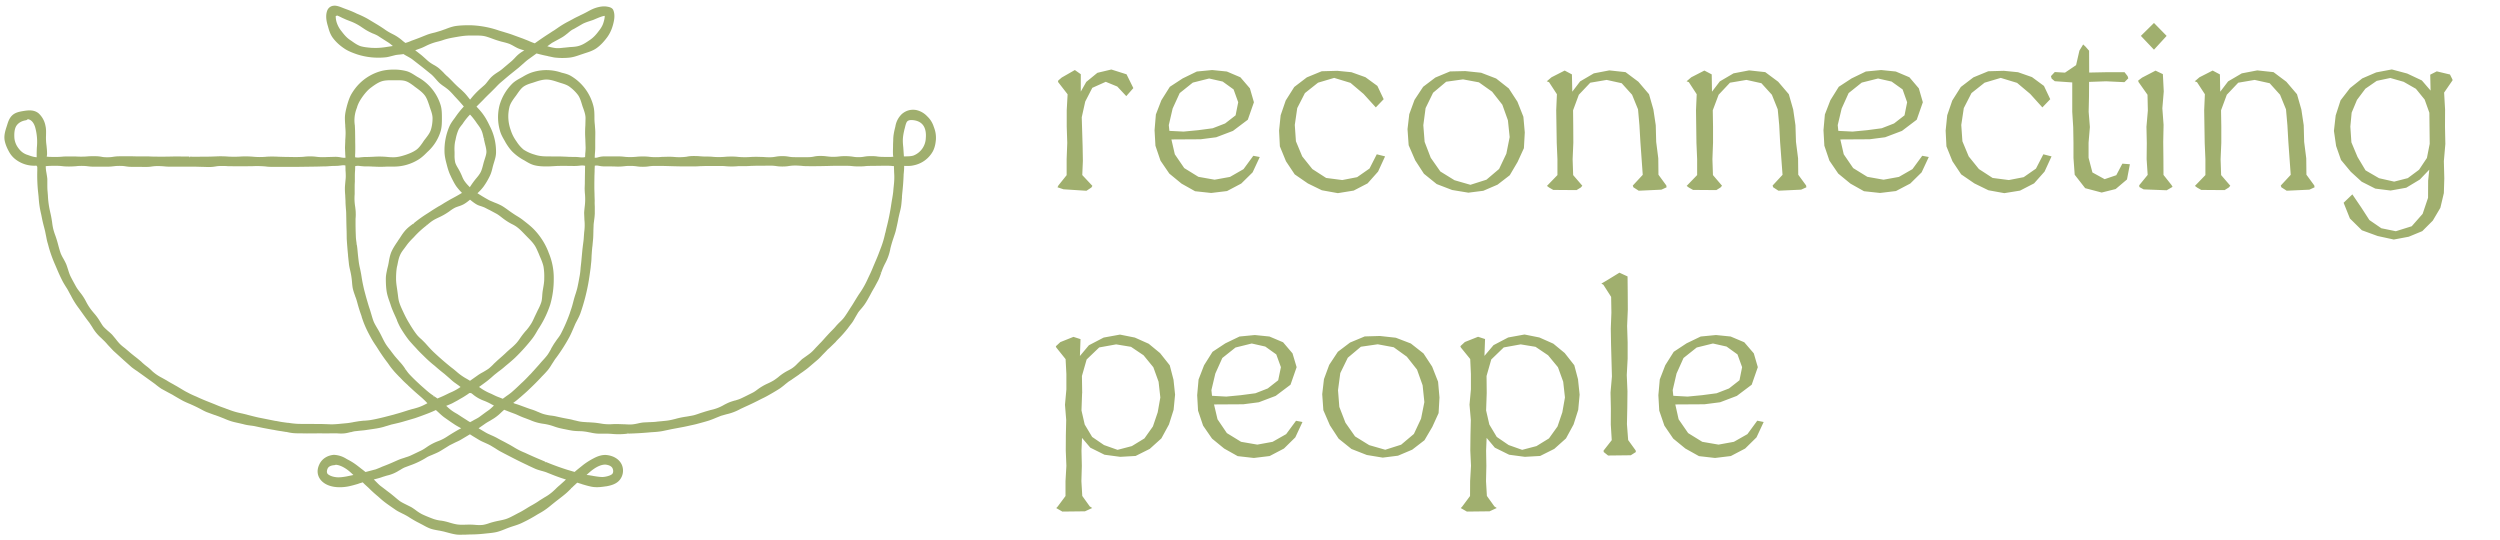 <?xml version="1.0" encoding="utf-8"?><svg version="1.1" id="Ebene_1" xmlns="http://www.w3.org/2000/svg" x="0" y="0" viewBox="0 0 286.32 61.89" xml:space="preserve"><style>.st0{fill:#a0af6e}</style><path class="st0" d="M106.99 14.65l-.04-.12-.02-.04-.02-.07c-.16-.44-.4-.8-.72-1.1a2.43 2.43 0 00-1.27-.72c-.6-.1-1.14.05-1.61.44a2.5 2.5 0 00-.76 1.42l-.03.13c-.1.4-.22.9-.22 1.46l-.02.46v.07c0 .35-.02.69-.01 1.03 0 .13.02.24.04.34-.28.03-.4.03-.67.02h-.42c-.35 0-.52-.02-.7-.04-.17-.03-.36-.05-.75-.05s-.6.03-.78.06c-.17.03-.33.06-.67.06s-.5-.03-.68-.06a6.26 6.26 0 00-1.55-.02c-.17.02-.34.04-.68.04s-.5-.03-.7-.05c-.18-.02-.37-.05-.75-.05-.39 0-.59.04-.78.08a3.2 3.2 0 01-.67.06h-1.45c-.34 0-.5-.02-.68-.05-.2-.03-.39-.07-.78-.07s-.6.04-.79.07c-.17.03-.33.06-.66.06s-.5-.01-.7-.03l-.75-.02c-.39 0-.58.01-.75.02a8.58 8.58 0 01-1.4-.01 5.82 5.82 0 00-.76-.04c-.37 0-.56.01-.76.03a8.14 8.14 0 01-1.4 0c-.17-.02-.36-.03-.75-.03-.35 0-.52-.02-.7-.03-.18-.02-.37-.03-.75-.03-.4 0-.6.04-.8.08a6.46 6.46 0 01-1.37.03 6.98 6.98 0 00-.73-.03l-.76.02c-.17.02-.35.03-.7.03-.34 0-.5-.02-.69-.04a5.7 5.7 0 00-.76-.04c-.4 0-.6.02-.77.04-.18.01-.34.03-.68.03-.35 0-.52-.02-.7-.04-.18-.02-.38-.04-.76-.04h-1.45c-.35 0-.56.05-.74.1-.14.04-.25.07-.41.05l.02-.42c.02-.23.04-.48.04-.73v-.82l.01-.87c0-.3-.03-.6-.05-.87v-.03c-.03-.26-.05-.53-.05-.79 0-.47 0-.96-.13-1.43a5.6 5.6 0 00-2.56-3.4c-.34-.2-.71-.29-1.08-.38a5.32 5.32 0 00-3.15-.1c-.49.13-.92.35-1.3.58l-.25.14c-.31.17-.67.37-.96.66a5.7 5.7 0 00-1.45 2.5 5.56 5.56 0 00.06 2.87c.12.45.36.85.6 1.26l.01.03c.2.34.48.78.85 1.15a5.77 5.77 0 001.35.97l.03.02c.33.2.66.4 1.05.51.47.13.97.15 1.44.15.41 0 .62-.02.83-.03.18-.01.38-.03.75-.03h.78l.8.01c.3 0 .5-.02.66-.04.2-.02.33-.04.6.02l-.01.37v.26l-.01.53-.01.68V21l-.02.56a9 9 0 00.04.74 6.67 6.67 0 01-.04 1.41c-.02.2-.05.45-.06.68l.03.73v.04a5.76 5.76 0 01-.02 1.4l-.01.1-.04.55c-.01.25-.05.5-.08.74l-.02.15-.06.51-.03.32-.1 1.08-.07.62c-.02.27-.04.53-.08.77l-.02.13c-.08.44-.15.85-.24 1.26-.05.26-.13.52-.21.78l-.04.12a12.41 12.41 0 00-.25.86c-.09.35-.17.64-.27.92l-.1.3-.03.1a18.46 18.46 0 01-1 2.31c-.12.24-.3.48-.47.7l-.35.51-.3.5-.04.1c-.13.23-.26.46-.41.67-.17.22-.35.43-.55.64l-.11.12-.3.35-.68.76-.05-.03.04.04-.3.33-.04.03c-.31.33-.64.68-1 1l-.25.24c-.25.24-.54.51-.84.77-.2.17-.4.31-.62.46l-.41.3-.35-.14c-.17-.06-.4-.15-.62-.26l-.35-.17a6.06 6.06 0 01-1.32-.73l-.08-.05.55-.4.23-.17c.22-.16.43-.34.63-.51.17-.15.32-.29.49-.42l.25-.2.05-.04c.28-.2.56-.42.84-.67l.3-.25.1-.08c.23-.2.47-.4.7-.62a21.17 21.17 0 001.96-2.18c.23-.3.42-.62.6-.94.06-.09.1-.18.17-.27l.1-.16a11.57 11.57 0 001.19-2.54 10.37 10.37 0 00.4-2.94 7.4 7.4 0 00-.6-3.03l-.01-.04a7.76 7.76 0 00-1.65-2.58c-.32-.33-.68-.62-1.04-.9l-.13-.1c-.29-.24-.6-.43-.9-.61a16.7 16.7 0 01-.88-.6c-.22-.16-.48-.35-.74-.5a6.15 6.15 0 00-.8-.36l-.59-.25c-.6-.32-1.07-.62-1.4-.83.22-.2.47-.45.7-.76a8 8 0 00.71-1.2c.17-.34.26-.7.35-1.09l.07-.25.1-.33c.1-.33.2-.67.2-1.05a6.36 6.36 0 00-.7-2.98c-.21-.44-.44-.9-.75-1.33-.23-.33-.5-.63-.79-.93l.37-.37.4-.4c.28-.3.59-.6.86-.86l.11-.11.42-.42c.18-.19.36-.38.55-.55l.74-.63.31-.26 1.07-.86.5-.44.03-.02c.15-.14.33-.3.51-.44l.83-.6.18-.13.03.01c.27.07.57.15.9.22l.34.07.06.02.67.14c.55.07 1.1.08 1.67.03.5-.04.95-.2 1.38-.35l.24-.08.3-.1c.42-.13.87-.28 1.26-.55.52-.36.91-.83 1.2-1.21.31-.41.55-.9.7-1.46.14-.5.27-1.15.04-1.7-.12-.28-.44-.36-.77-.41-.4-.06-.9.02-1.44.22-.25.1-.5.23-.77.38a13.35 13.35 0 01-.8.4l-.09.05c-.25.12-.51.24-.77.39l-.47.25a10.72 10.72 0 00-1.36.83l-.05.03c-.14.1-.28.2-.43.28l-.27.18a37.02 37.02 0 00-1.77 1.2c-.22-.07-.44-.16-.65-.25l-.08-.04-.43-.17-.2-.08-1.1-.4c-.34-.13-.68-.23-1.01-.33l-.06-.02-.54-.16a11.03 11.03 0 00-3.34-.62c-.66 0-1.2.02-1.72.1-.42.08-.79.22-1.14.36l-.07.02-.42.15-.67.2c-.3.07-.63.15-.94.27l-.33.13a27.83 27.83 0 01-1.44.55c-.21.1-.44.18-.68.25l-.3-.23-.04-.04c-.17-.14-.34-.28-.54-.41-.2-.14-.45-.27-.63-.36a6.2 6.2 0 01-.94-.57 20.2 20.2 0 00-.73-.47l-.15-.09-1-.6a10.5 10.5 0 00-1.22-.58c-.45-.23-.88-.39-1.26-.53l-.27-.1c-.47-.19-.84-.33-1.16-.28a.85.85 0 00-.7.52c-.23.57-.11 1.2.02 1.67l.04.13c.12.44.25.93.58 1.37.33.44.75.83 1.25 1.17.48.34 1.04.54 1.53.71a7.97 7.97 0 003.3.33c.26-.03.48-.1.68-.15l.4-.1c.14-.03.3-.04.44-.06h.04c.15-.02.3-.03.44-.06.14.1.3.18.46.27.18.1.4.22.58.36l.94.73.38.3.84.68c.17.15.33.33.48.5.15.17.3.35.47.5.18.16.38.3.56.42.19.14.37.27.53.42.23.22.44.45.62.66l.03.03.29.31c.23.25.48.53.73.83a10.47 10.47 0 00-.96 1.2l-.06.09c-.23.3-.45.6-.61.94a6.9 6.9 0 00-.58 3.01c.02.5.13.94.25 1.39.1.4.24.89.45 1.31l.1.22c.17.33.35.7.57 1.01.23.3.44.53.63.72-.4.25-.9.52-1.37.77l-.7.41-.04.03c-.18.11-.36.23-.56.33-.33.2-.66.4-1 .63l-.28.18a15.4 15.4 0 00-1.6 1.15l.08.1-.12-.07c-.26.19-.55.4-.8.66-.29.3-.51.64-.7.94l-.22.32-.06.1c-.26.38-.53.78-.73 1.24-.16.4-.23.8-.3 1.22l-.06.3-.1.4c-.07.36-.16.72-.16 1.13 0 .58.03 1.06.1 1.49.06.35.17.7.29 1.03l.02.06.12.34c.14.47.35.93.55 1.37l.2.45v.04c.12.28.25.57.41.85.3.5.56.88.82 1.23.2.27.44.52.66.77l.02.02.29.31c.28.32.58.61.88.9l.14.14a13.32 13.32 0 001.1.97c.45.4.8.68 1.12.93l.46.4.06.05c.2.18.38.35.58.5l.52.37.22.17-.06.04a6.2 6.2 0 01-1.2.64l-.45.22c-.26.13-.52.24-.76.34l-.18.08c-.13-.1-.26-.18-.4-.27l-.06.1.03-.13a7.3 7.3 0 01-.6-.44l-.24-.2c-.3-.27-.6-.52-.87-.78-.34-.31-.69-.65-1.05-1.03-.18-.19-.34-.42-.48-.62l-.1.07.08-.1a6 6 0 00-.7-.88l-.02-.03c-.22-.25-.43-.48-.62-.73l-.23-.3-.1-.14c-.2-.25-.39-.49-.55-.74-.17-.27-.32-.58-.43-.8a13.27 13.27 0 00-.49-.92l-.05-.08c-.13-.23-.3-.5-.42-.78-.1-.25-.18-.53-.26-.8l-.18-.6c-.15-.42-.27-.87-.4-1.3l-.05-.18c-.1-.39-.22-.79-.3-1.2-.08-.34-.14-.68-.21-1.12l-.04-.25-.12-.61a8.21 8.21 0 01-.15-.77c-.05-.4-.1-.83-.15-1.4-.02-.22-.05-.46-.09-.66l-.12.02.12-.05c-.04-.23-.07-.47-.09-.7l-.03-.8-.01-.62v-.73c.02-.21.03-.45.02-.68 0-.25-.04-.51-.06-.7a5.97 5.97 0 01-.06-1.46v-.08-.59c0-.24 0-.48.02-.73v-.07-.62c0-.22.01-.42.03-.65v-.07l.01-.39c.27-.06.4-.04.61-.01.16.01.35.04.64.04.37 0 .56 0 .75.02h.13a12.03 12.03 0 001.52 0h.76a5.34 5.34 0 002.76-.76c.43-.25.79-.6 1.1-.92l.08-.07a5.21 5.21 0 001.45-2.35c.13-.48.13-1 .13-1.45 0-.45 0-.97-.13-1.44a5.5 5.5 0 00-2.67-3.28l-.3-.19c-.3-.19-.6-.38-.98-.48a5.6 5.6 0 00-1.45-.17c-.54 0-1.03.06-1.44.17a5.6 5.6 0 00-2.5 1.46c-.33.33-.63.73-.88 1.15-.25.43-.4.93-.52 1.35-.1.4-.24.9-.24 1.43 0 .28.02.57.04.82v.12c.02.26.04.5.04.75 0 .29-.02.59-.04.85v.12l-.03.73.03.72v.04l.03.38c-.2.03-.3 0-.47-.02a3.15 3.15 0 00-.68-.08l-.74.02c-.17 0-.35.02-.71.02s-.52-.02-.7-.04a5.8 5.8 0 00-1.52 0 15.06 15.06 0 01-1.42.02l-.72-.01-.72-.02c-.18-.01-.36-.02-.73-.02s-.55.01-.75.03a8.08 8.08 0 01-1.4-.01 10.25 10.25 0 00-1.5-.02 9.3 9.3 0 01-.71.02c-.37 0-.56-.01-.71-.02a11.13 11.13 0 00-1.48-.01h-.05a24.16 24.16 0 01-1.4.02 22.85 22.85 0 01-1.43 0l-.01.12-.06-.13H21a28.76 28.76 0 00-1.46 0l-.65.01h-.8l-.73-.01c-.17-.01-.36-.02-.73-.02a28.9 28.9 0 01-1.45-.01h-1.45c-.38 0-.58.03-.78.06-.17.03-.33.05-.67.05-.33 0-.49-.02-.68-.06-.17-.03-.38-.06-.78-.06-.36 0-.54 0-.77.02a9.53 9.53 0 01-1.4.01H7.9c-.38 0-.57 0-.74.02a9.16 9.16 0 01-1.15.03c-.25 0-.38 0-.66-.03.02-.1.04-.2.04-.33 0-.32-.03-.63-.06-.92a6.3 6.3 0 01-.06-1.15c.01-.4.02-.78-.06-1.11a2.56 2.56 0 00-.8-1.46c-.49-.39-1.08-.36-1.64-.27-.57.09-1.02.18-1.38.52-.33.32-.46.73-.58 1.12l-.06.19c-.14.43-.28.9-.24 1.38.02.26.14.75.44 1.31.16.32.41.73.88 1.07a3.5 3.5 0 002.35.68l.09.14V19.56a18.18 18.18 0 00.1 2.5l.05.47c.02.31.05.67.1 1.01.05.35.12.69.19.98l.03.14.07.35c.07.36.16.71.25 1.05l.1.4.11.55.01.04c.05.25.1.56.2.86l.12.45a15.45 15.45 0 00.73 2l.15.35c.2.47.4.93.62 1.36.14.29.32.57.46.8l.02.03c.1.15.19.3.27.46l.21.39.05.08a9.3 9.3 0 00.96 1.53l.02.03.3.42c.3.42.57.8.84 1.14l.33.5a4.97 4.97 0 001.03 1.26l.04.04.39.38.22.24.1.12.64.68.75.68.45.41.9.8c.23.18.48.35.68.48l.05.04.42.3 1.14.82.44.32.04.04c.21.16.42.33.66.48l.75.41.49.26.23.14.24.14c.26.15.53.31.8.45.27.13.54.25.82.36l.06.03a14.97 14.97 0 01.98.47l.06.03c.22.12.47.26.74.37l.9.33.05.01.44.16.56.22c.23.1.52.22.8.31s.56.15.83.21l.18.04.43.1c.27.08.54.12.84.16.18.02.4.05.61.1.45.1.94.2 1.44.29l.44.08.08.01c.3.06.61.12.93.16l.54.09h.06c.26.06.56.12.85.14.27.02.54.02.83.02h.05l.59.01H36.06c.33-.01.66-.02.98 0h.04l.9-.01h.61c.24.02.52.03.78.01.28-.02.55-.09.78-.15h.06c.17-.05.36-.1.53-.11l.54-.06c.26-.02.55-.05.84-.1l.55-.08c.27-.04.55-.08.82-.14.25-.05.5-.12.73-.2l.05-.01.56-.17.44-.1c.3-.07.6-.14.9-.23l.34-.1.14-.04.85-.25a35 35 0 001.3-.47c.33-.12.66-.26.95-.39l.17-.08.33.3c.17.16.38.35.6.52l.77.54.39.26c.2.14.42.26.68.4l.13.07-.14.07-.19.1a28.22 28.22 0 00-1.05.63c-.19.12-.42.28-.65.4-.19.1-.4.2-.63.28a6.11 6.11 0 00-1.29.68c-.19.13-.39.27-.6.37l-.98.47-.3.14c-.18.08-.4.15-.6.21l-.1.04c-.2.06-.42.13-.64.22l-.41.18a21.65 21.65 0 01-1.48.61c-.2.1-.47.2-.72.3l-.8.21-.38.1a14.2 14.2 0 00-.55-.43l-.06-.05-.35-.27a7 7 0 00-1.06-.67l-.15-.08a2.91 2.91 0 00-1.45-.47c-.8.07-1.42.5-1.7 1.17-.27.61-.2 1.2.17 1.68.34.43.87.7 1.53.81.5.08 1.05.07 1.64-.04.4-.08.8-.2 1.15-.3l.06-.03.46-.14.02.03.19.19.45.41.02.02a14.61 14.61 0 001.08.98c.2.18.44.4.7.6.28.22.59.43.89.64l.35.24c.26.19.55.32.8.45a7.78 7.78 0 01.76.41l.15.1c.27.16.6.37.95.54l.42.22.06.03c.27.15.57.32.9.44.31.11.64.16.95.22l.08.01.48.1.45.12c.3.08.66.18 1.04.23.14.02.3.02.48.02l.54-.01h.05l.47-.02c.55 0 1.05-.03 1.53-.08l.48-.05c.32-.03.7-.07 1.05-.15.35-.09.68-.22 1-.35a12.76 12.76 0 01.95-.34c.31-.1.63-.2.93-.35a16.76 16.76 0 001.78-.97c.28-.16.6-.33.89-.54.3-.2.58-.44.8-.62l.4-.32.35-.27c.3-.23.57-.44.84-.67.22-.19.42-.4.6-.57l-.09-.1.12.07c.15-.16.3-.3.46-.44l.02-.03.13-.11.04-.04c.15.04.3.1.47.14l.03.02c.34.1.76.23 1.18.31.59.1 1.12.02 1.6-.05h.03c.52-.09 1.17-.25 1.56-.74a1.7 1.7 0 00.24-1.72c-.27-.63-.94-1.05-1.78-1.13-.46-.03-.94.1-1.49.4-.38.2-.78.44-1.2.77-.28.23-.6.47-.94.77-.38-.11-.77-.22-1.16-.35l-.18-.06a27.37 27.37 0 01-1.99-.75l-.05.11v-.13l-.42-.18a46.04 46.04 0 01-1.88-.83 8.04 8.04 0 01-1.37-.7c-.18-.1-.37-.22-.57-.32l-.22-.12c-.35-.19-.7-.36-1.03-.55a7.57 7.57 0 00-.69-.33c-.21-.1-.41-.18-.6-.29l-.74-.44-.1-.06.36-.25.43-.3c.16-.11.34-.21.57-.34.2-.13.43-.25.62-.4.24-.17.46-.37.63-.54l.32-.29.72.28.43.16c.17.06.34.14.54.23.22.1.48.21.74.3l.55.21a5.49 5.49 0 001.54.43 5.94 5.94 0 011.14.28c.22.08.5.17.77.23l.37.08c.32.06.66.14 1 .19.26.04.52.05.78.06.2 0 .4.01.6.04.2.02.4.06.58.1h.05c.23.06.48.1.74.13.23.02.45.02.67.02H69.68l.37.02a7.99 7.99 0 001.86-.03l-.01-.12.05.12h.06a37.38 37.38 0 002.6-.16h.05c.25-.02.53-.03.81-.07.3-.03.6-.1.88-.16l.57-.12 1.44-.27.28-.06.23-.05c.3-.07.62-.13.92-.21.45-.12.94-.25 1.42-.4.29-.1.57-.21.82-.32l.05-.02.5-.2.6-.17a5.97 5.97 0 001.67-.64l.05-.02.43-.2a32.4 32.4 0 001.86-.9c.26-.12.52-.25.78-.4.36-.2.76-.43 1.22-.72.25-.15.47-.34.65-.48l.04-.04.43-.34.39-.25.02-.02.76-.52c.12-.1.25-.19.4-.29l.07-.05c.22-.16.45-.32.66-.5l1.08-.92c.2-.18.38-.38.55-.56l.14-.14.3-.31c.08-.1.18-.18.27-.26l.15-.14.6-.58c.1-.13.22-.25.34-.37a12.44 12.44 0 001.04-1.18l.04.02-.03-.03.3-.4.15-.19c.17-.22.3-.47.43-.7l.3-.51c.11-.16.24-.31.38-.47.17-.2.34-.41.49-.65.18-.28.34-.58.5-.87l.23-.43.23-.4.05-.08.44-.82c.13-.27.23-.55.32-.81l-.12-.04h.13a7.37 7.37 0 01.47-1.1 5.76 5.76 0 00.57-1.6l.01-.07a14.21 14.21 0 01.33-1.13c.1-.3.2-.58.28-.87.1-.42.2-.86.28-1.28l.03-.18.13-.57c.07-.27.15-.58.19-.88.04-.3.06-.6.09-.93v-.14l.04-.42a27.96 27.96 0 00.15-2.02v-.06c.03-.26.06-.58.06-.9V19h.04c.34.01.7.02 1.02-.06a3.23 3.23 0 002.24-1.63c.27-.53.31-1.06.34-1.34v-.04a3.2 3.2 0 00-.2-1.28zm-.96 1.18a2.23 2.23 0 01-1.4 1.98c-.3.1-.7.1-1.11.1v-.04l-.02-.28-.05-.73c-.03-.27-.05-.52-.05-.75 0-.54.12-1 .2-1.36l.02-.05c.09-.39.17-.7.31-.82.2-.17.53-.14.8-.1.34.06.8.22 1.07.68.2.34.28.8.23 1.37zM63.73 47.7c-.2-.05-.42-.08-.65-.11h-.03a6.7 6.7 0 01-.73-.15c-.23-.06-.48-.17-.71-.27l-.04-.01c-.19-.09-.4-.17-.6-.24-.35-.1-.7-.24-1.06-.37l-.3-.11a9.2 9.2 0 00-.6-.2l-.04-.01a25.34 25.34 0 01-.2-.09l.06-.03c.23-.17.46-.35.67-.54l.1-.08c.34-.3.7-.6 1.02-.92a28.52 28.52 0 001.33-1.33l.09-.1c.23-.23.47-.48.69-.74.2-.24.36-.5.51-.75l.03-.04.3-.47.19-.25a19.9 19.9 0 001.45-2.29c.18-.34.34-.72.47-1.02l.15-.35c.07-.16.15-.33.24-.48l.02-.05c.12-.22.28-.53.39-.84a22.92 22.92 0 00.95-3.71l.08-.52.13-.93.05-.5c.04-.28.05-.58.06-.82v-.05l.04-.57.04-.44.02-.13.08-.86c.02-.25.02-.51.03-.78v-.15l.02-.5c0-.2.03-.4.06-.62v-.03a7 7 0 00.08-.79v-.79c-.01-.21-.02-.43-.01-.65l-.02-.66v-.1l-.02-.67v-.58l.01-.85.02-.56v-.16l.02-.46c.2-.04.3-.02.47.01.15.03.35.07.67.07a25.78 25.78 0 011.45.02c.38 0 .58-.02.77-.04.17-.02.34-.04.68-.04s.5.02.69.04c.19.03.38.06.77.06.38 0 .58-.03.77-.06.17-.02.34-.04.68-.04h.72l.73.02.71.02a38.51 38.51 0 001.48.02h.72c.38 0 .57-.02.77-.03l.68-.02h1.46c.33 0 .51 0 .7.02a7.96 7.96 0 001.5 0h.7c.37 0 .57-.02.77-.03l.69-.02h.78l.67-.01c.34 0 .5.02.68.04.2.03.38.06.77.06s.6-.03.78-.06c.18-.02.34-.05.68-.05.33 0 .5.02.7.03.17.02.37.04.75.04a57.39 57.39 0 002.19-.02h.08a29.78 29.78 0 011.37-.02h.72c.35 0 .52.01.7.03.2.02.38.04.76.04s.57-.01.75-.03c.17-.02.35-.03.7-.03l.74-.01.72-.01c.54 0 .67 0 1.02.04h.12v.05l.02.57v.06c.02.27.03.54.02.8-.01.36-.05.73-.09 1.08l-.03.36c-.03.3-.09.64-.13.88l-.02.1-.07.44a25.35 25.35 0 01-.57 2.81l-.1.45-.03.08a10.94 10.94 0 01-.54 1.8l-.16.42c-.13.36-.28.71-.44 1.08l-.22.52c-.11.27-.28.68-.46 1.04l-.17.36a10.21 10.21 0 01-.93 1.66l-.08.11-.24.38-.24.39c-.15.25-.3.5-.47.75l-.3.47-.03.05c-.13.2-.27.42-.42.62-.12.16-.28.33-.44.48l-.07.07a6.9 6.9 0 00-.42.44c-.16.2-.34.38-.52.56l-.07.07a20 20 0 00-.34.36l-.24.26-.15.17c-.17.19-.35.4-.53.57l-.38.4-.07.07c-.16.18-.32.36-.5.52-.16.15-.36.29-.57.44l-.52.37-.5.48c-.15.16-.32.33-.5.46-.17.14-.4.26-.59.36a5.81 5.81 0 00-1.09.72l-.03.03c-.18.14-.37.28-.56.4-.2.12-.42.23-.66.34a6.3 6.3 0 00-1.15.67c-.17.13-.4.3-.61.4l-.12.06c-.4.2-.79.4-1.18.58-.21.1-.45.17-.68.24h-.03c-.2.06-.44.13-.66.22-.2.08-.4.19-.6.29l-.03.02a4.93 4.93 0 01-1.4.54l-.09.02-.56.16-.57.18c-.23.08-.53.19-.8.26-.26.06-.54.1-.8.15a9.9 9.9 0 00-1.17.23l-.1.03c-.25.06-.51.13-.76.17-.28.05-.59.07-.85.1-.2.02-.4.03-.59.06-.25.03-.52.04-.82.05l-.62.03c-.23.02-.45.06-.7.12-.24.05-.49.1-.72.11-.26.01-.52 0-.78-.02h-.1l-.57-.02H70.27c-.26.02-.55.03-.84.01-.26-.01-.54-.06-.78-.1a9.57 9.57 0 00-.65-.08l-.6-.04h-.12c-.24-.02-.49-.03-.72-.06-.25-.03-.5-.1-.75-.16h-.04c-.19-.06-.4-.11-.62-.15a27.5 27.5 0 01-1.42-.29zm4.19-22.47zm19.56-6.38zm-20.44-2.8v.05l.03.81c0 .23-.02.49-.04.65l-.02.43c-.27.06-.4.04-.63.02a5.6 5.6 0 00-.64-.04c-.4 0-.59 0-.8-.02l-.77-.03H63.5l-.91-.01c-.53 0-.97-.07-1.35-.2a4.6 4.6 0 01-1.27-.57 4 4 0 01-.79-.9l-.11-.16a4.47 4.47 0 01-.59-1.22 4.52 4.52 0 01-.11-2.7c.13-.4.4-.76.63-1.08l.08-.1.16-.23c.21-.3.44-.63.72-.83.3-.21.67-.33 1.04-.44l.27-.09c.42-.14.87-.28 1.32-.28.41 0 .82.13 1.22.26l.12.04.28.09c.37.11.72.22 1 .42.4.29.74.63 1 .98.2.29.32.66.43 1.03l.08.26.08.22.02.05c.12.35.24.71.24 1.07l-.02.83c-.02.28-.03.58-.03.86 0 .29.02.58.03.82zm-4 31.66zm2.7.54zm-11.48-.13l-.05.03-.37.2-.24-.14-.1-.07-.63-.4-.52-.34-.04-.02c-.18-.1-.4-.23-.6-.38-.18-.13-.35-.28-.53-.45a2.87 2.87 0 00-.08-.07l.03-.01c.2-.08.43-.17.66-.28l.63-.34.2-.12.28-.16c.22-.12.42-.26.64-.4l.22-.16c.07.02.12.01.18 0l.2.14.03.03a4.32 4.32 0 001.27.72 6.28 6.28 0 01.88.42l.12.06.13.07-.13.12c-.15.14-.3.29-.49.42l-.3.21-.8.59c-.19.12-.36.21-.6.33zm-5.47-22.41l.11.07c.24-.2.45-.38.69-.53.22-.14.46-.25.71-.37a7.06 7.06 0 001.2-.7c.17-.13.36-.26.55-.36.14-.08.31-.13.47-.19l.04-.01c.18-.06.36-.13.53-.22.29-.16.52-.35.74-.53l.04.03c.2.16.43.35.71.51.17.1.36.16.56.22.15.06.33.11.48.2l.31.16.13.06.82.44c.21.12.4.27.63.45a7.18 7.18 0 001.07.7c.23.11.47.24.67.4.28.21.55.49.81.76l.33.34c.28.28.57.57.8.9.2.28.34.63.5.99l.13.32c.16.36.34.78.43 1.2a7 7 0 01.08 1.34v.04c0 .35-.06.71-.12 1.05l-.05.3a6.7 6.7 0 00-.06.57c-.02.29-.04.56-.12.8-.1.3-.24.6-.4.9l-.17.36-.16.33c-.14.31-.28.63-.46.9a6.2 6.2 0 01-.52.7l-.06.06a9.71 9.71 0 00-.6.77c-.16.24-.33.48-.52.68-.19.2-.4.4-.6.56l-.07.06-.37.33c-.3.3-.65.6-1.04.94l-.48.45-.04.05a6.2 6.2 0 01-.5.46c-.2.15-.42.27-.67.42-.19.1-.36.2-.54.32l-.95.67-.33-.2a6.36 6.36 0 01-1.24-.87c-.17-.14-.33-.28-.51-.41a32.22 32.22 0 01-2.12-1.84c-.27-.26-.53-.55-.78-.83l-.17-.19-.4-.4-.05-.04c-.19-.17-.38-.35-.53-.55-.27-.35-.53-.76-.74-1.1l-.03-.06c-.23-.36-.45-.77-.66-1.21l-.07-.15c-.17-.36-.35-.74-.47-1.12-.09-.27-.12-.55-.16-.88l-.07-.51c-.06-.43-.14-.87-.14-1.32 0-.42.02-.91.1-1.36l.05-.2c.08-.41.15-.8.3-1.13.12-.3.32-.56.52-.82l.05-.07.19-.26c.23-.32.5-.6.8-.9l.13-.14a10.7 10.7 0 011.38-1.25l-.09-.1zm6.73-9.89l-.11.06.06.27.07.3.02.08c.08.3.15.6.15.88-.01.25-.1.52-.18.77l-.12.38-.07.27c-.08.32-.16.62-.28.87-.13.25-.3.47-.48.68a9.31 9.31 0 00-.77 1.06c-.2-.2-.41-.42-.6-.69-.12-.16-.22-.38-.32-.63a7.27 7.27 0 00-.42-.83c-.13-.22-.27-.45-.34-.7a3.72 3.72 0 01-.07-.86v-.06-.26c-.02-.36-.02-.82.08-1.28l.04-.15a5 5 0 01.32-1.09c.1-.23.27-.44.48-.7l.03-.05a7.44 7.44 0 01.82-1.02c.23.24.4.46.58.7l.14.2.06.09c.2.27.4.53.52.8.14.3.2.62.27.94l.12-.03zm-.14-11.7c.34.06.68.19 1.01.31a11.24 11.24 0 001.09.35l.05.01c.27.07.57.14.85.25.15.07.31.15.48.25.19.1.4.23.64.31.18.07.36.12.55.17-.18.1-.37.22-.55.36-.21.16-.4.35-.55.52-.16.16-.29.3-.43.41l-.77.65-.26.22c-.15.12-.32.24-.5.35-.18.12-.4.26-.6.44-.2.17-.35.36-.53.59-.11.14-.23.3-.36.42l-.42.37a9.4 9.4 0 00-1.24 1.31l-.05-.06c-.17-.21-.38-.49-.6-.72a9.52 9.52 0 00-.59-.55 11.81 11.81 0 01-.78-.76c-.2-.2-.38-.39-.58-.57-.13-.1-.25-.23-.38-.36l-.02-.03c-.16-.16-.36-.36-.57-.54-.2-.16-.42-.3-.63-.41-.17-.1-.35-.21-.5-.33-.16-.12-.31-.27-.46-.4-.18-.16-.36-.33-.56-.48l-.28-.22-.09-.07-.2-.15.38-.14.22-.08c.23-.08.45-.19.67-.3a6.39 6.39 0 011.34-.48c.2-.05.42-.11.64-.19.5-.17 1.04-.26 1.51-.34.52-.09.98-.16 1.53-.16h.32c.44 0 .84-.01 1.22.05zm-1.23 45.83l.73.44c.2.12.43.22.7.34.2.09.4.18.6.29l.53.32c.23.15.46.3.7.42l.3.16.97.5a47.63 47.63 0 001.77.87l.03.02.8.37c.25.11.52.18.75.25l.05.01c.2.06.4.11.58.19l.33.13.1.04a20.45 20.45 0 001.73.62l-.07.06-.14.13-.51.46c-.16.13-.32.28-.46.42l-.03.03c-.18.17-.38.36-.6.52-.2.16-.43.3-.66.43l-.03.02-.53.33c-.25.18-.52.34-.78.49l-.09.05a13.87 13.87 0 00-.53.31l-.11.07c-.28.17-.62.38-.96.54l-.45.24c-.27.14-.55.29-.83.39-.27.1-.54.15-.87.22l-.1.02a9.93 9.93 0 00-.95.24l-.03.01c-.25.09-.54.18-.82.22a4.6 4.6 0 01-.85-.01 7.92 7.92 0 00-1-.02h-.05c-.35.01-.65.02-.96-.02-.32-.04-.65-.14-.9-.21a6.33 6.33 0 00-1.04-.24h-.04a4.3 4.3 0 01-.8-.19c-.53-.2-.95-.37-1.32-.55a4.85 4.85 0 01-.68-.44 7.12 7.12 0 00-.53-.36l-.6-.3c-.22-.11-.47-.23-.68-.37-.25-.18-.5-.4-.69-.56l-.43-.35-.44-.33-.06-.05-.66-.5c-.18-.15-.34-.32-.52-.5L42.9 55l-.09-.09.05-.01c.27-.07.55-.14.82-.23.18-.07.37-.12.56-.18l.06-.02a4.24 4.24 0 001.43-.6l.07-.03c.17-.11.35-.22.53-.3l.61-.23a9.48 9.48 0 002-.97c.19-.1.4-.18.57-.25l.04-.02c.24-.1.48-.2.71-.32.26-.14.5-.3.7-.42l.53-.33.6-.3c.2-.1.46-.2.69-.34l1.04-.62.33.21zM62.68 5.3l.54-.39.64-.35c.18-.1.38-.2.57-.32.22-.13.4-.29.6-.44.17-.15.34-.29.52-.4l.2-.1 1-.58c.26-.13.53-.22.78-.3.17-.06.35-.11.51-.18.49-.21.94-.4 1.2-.42h.02c0 .24-.07.54-.16.81-.1.34-.32.67-.56.97-.32.43-.62.73-.97.97-.37.25-.75.52-1.19.66-.32.11-.67.14-1.1.16a189.12 189.12 0 01-.66.07h-.04c-.33.04-.67.08-.99.04a6.78 6.78 0 01-.91-.2zm-17.69-.03l-.92.14c-.43.06-.93.1-1.4.07h-.11c-.46-.04-.9-.08-1.29-.2-.36-.13-.69-.36-1.01-.59l-.18-.12c-.4-.27-.7-.64-.95-.97a3.1 3.1 0 01-.55-.97 2.4 2.4 0 01-.13-.79c.05 0 .1-.03.14-.07.15.05.33.14.52.23l.03.02.49.22.43.17a5.98 5.98 0 011.4.73c.2.13.38.26.6.38.19.11.39.2.6.3.22.08.45.18.65.3l.32.21.85.54c.18.12.34.25.51.4zm-3.71 12.75c-.22.03-.34.04-.61-.01v-.3l.01-.11a24.82 24.82 0 000-1.4v-.24l-.01-.73c0-.29-.02-.59-.03-.86a3.8 3.8 0 01.23-2.01l.05-.17c.15-.45.4-.84.66-1.2.33-.44.62-.75.94-.98.35-.26.75-.55 1.2-.7.37-.12.8-.12 1.27-.12h.44c.37 0 .73 0 1.03.1.34.11.66.35.96.57l.03.03.19.14c.37.27.75.55 1.02.91.24.33.37.75.52 1.18l.02.08.07.2.03.09c.12.34.24.7.24 1.05 0 .48-.07.96-.21 1.37-.11.33-.35.64-.57.93l-.18.23-.15.22-.03.05c-.21.3-.43.6-.7.8-.38.28-.85.46-1.26.6-.4.13-.88.27-1.36.27-.38 0-.57-.02-.76-.04a9.55 9.55 0 00-1.63-.01c-.17 0-.37.02-.76.02-.3 0-.5.03-.65.04zM6.93 28.94c-.1-.26-.17-.55-.25-.83a12.74 12.74 0 00-.33-1.1c-.1-.26-.19-.54-.26-.82-.06-.26-.1-.54-.13-.8l-.01-.05a11.1 11.1 0 00-.2-1.04l-.02-.1a10.2 10.2 0 01-.24-1.7v-.05l-.04-.51c-.03-.27-.03-.55-.03-.82v-.62c-.02-.24-.07-.5-.1-.7a3.96 3.96 0 01-.08-.77c.48-.04.57-.04 1.14-.04h.06c.36 0 .52.02.7.04.17.02.37.04.76.04.38 0 .57-.02.77-.03.17-.02.34-.04.68-.04s.5.02.69.04c.16.02.36.05.76.05h1.45c.38 0 .6-.03.78-.05.17-.02.33-.04.67-.04s.5.02.69.05c.19.03.38.06.77.06h.78l.67.01c.4 0 .6-.02.77-.05.17-.02.33-.05.68-.05.36 0 .54.02.7.03.2.02.38.04.76.04H22.42l.72.02h.04l.7.02c.39 0 .58-.03.77-.06.18-.03.34-.06.68-.06s.52 0 .72.02l.73.01h1.46l.74-.01a10.97 10.97 0 011.4.03c.16.02.37.05.76.05h2.91l.74-.01.71-.01.7-.01h.04l.72-.02c.35 0 .54-.01.73-.03h.03c.16-.01.34-.03.7-.03.28 0 .47-.03.63-.05.19-.03.3-.04.51 0l.01.39v.15c.02.23.03.45.03.68 0 .23-.03.47-.05.68-.02.25-.05.5-.05.75 0 .28.02.56.04.79v.06l.03.58c0 .27.02.52.04.8v.03c.02.2.04.4.04.6l.01.47a60.54 60.54 0 00.04 1.62v.04l.01.75a47.72 47.72 0 00.15 1.87v.07l.1.93c.03.29.1.57.16.83a8.38 8.38 0 01.19 1.2c.02.23.04.54.1.82.07.29.16.56.26.82v.03c.08.18.14.36.19.54l.06.21a17.75 17.75 0 00.5 1.58v.05c.11.32.22.65.36.97.2.48.44.94.67 1.36.16.3.35.6.55.9l.07.1.18.28a20.91 20.91 0 001.18 1.7c.17.25.36.52.57.76.23.29.5.55.72.79l.06.05.25.26c.22.24.46.45.69.66l.02.03.38.35c.31.29.62.56.98.87l.15.13a9.98 9.98 0 01.7.68l-.15.08c-.23.12-.45.23-.69.32-.23.09-.48.16-.73.23l-.17.04-.48.14-.06.02c-.43.14-.87.28-1.32.4l-.27.08-1.12.29-.42.1c-.3.07-.65.15-1 .21-.26.05-.55.07-.78.09h-.12l-.53.06-.61.1-.08.02c-.24.04-.49.09-.75.11l-.43.04c-.32.03-.66.07-.99.08-.26.02-.53 0-.8-.01l-.64-.02h-.43l-1-.01H34.71c-.3 0-.55 0-.8-.02-.27-.02-.56-.05-.84-.1l-.17-.01-.42-.06c-.27-.03-.55-.09-.86-.15h-.06l-.5-.1-1.3-.26-.11-.02c-.46-.1-.95-.23-1.34-.33l-.06-.02-.5-.12-.1-.02c-.27-.06-.54-.12-.8-.2-.27-.08-.54-.18-.8-.28l-.15-.05c-.13-.06-.27-.1-.4-.15-.32-.11-.63-.24-.94-.37l-.78-.31a21.64 21.64 0 01-1.32-.57l-.1-.04c-.28-.12-.57-.25-.84-.4-.25-.12-.5-.27-.73-.41l-.52-.31-.32-.18-.1-.06c-.24-.13-.5-.27-.76-.44l-.54-.3a5.07 5.07 0 01-1.2-.84l-.02-.03c-.15-.13-.3-.27-.47-.4-.19-.14-.38-.3-.56-.46l-.1-.1a16 16 0 00-.76-.62l-.04-.03c-.21-.17-.43-.34-.63-.52l-.47-.4c-.19-.14-.4-.31-.57-.48a6.08 6.08 0 01-.48-.57l-.4-.48a6.2 6.2 0 00-.5-.45c-.16-.15-.35-.31-.5-.48-.15-.18-.27-.4-.4-.6a6.14 6.14 0 00-.72-.98l-.03-.04a6.14 6.14 0 01-.83-1.22 5.96 5.96 0 00-.69-1.07l-.03-.04c-.16-.21-.31-.4-.42-.6l-.03-.05c-.22-.4-.45-.81-.65-1.22-.1-.22-.18-.46-.25-.7l-.01-.03c-.07-.2-.13-.42-.22-.63-.1-.23-.23-.46-.33-.64l-.1.06.1-.06a4.7 4.7 0 01-.32-.65zM4.2 17.85v.16c-.38-.03-.71-.15-1.01-.26l-.1-.03c-.5-.18-.78-.48-.98-.75a2.24 2.24 0 01-.46-1.14c-.04-.61.02-1.06.2-1.38.28-.45.74-.61 1.08-.67.11-.01.19-.07.25-.13.41.05.73.43.88 1.05a6.27 6.27 0 01.16 2.21 18.15 18.15 0 00-.02.94zM40.48 54.4l-.82.17c-.5.09-.89.12-1.17.08-.61-.07-.9-.3-.97-.38-.1-.13-.11-.35 0-.6.1-.23.36-.37.8-.4l.14-.04c.36.02.8.2 1.27.53.24.17.48.39.7.6l.05.04zm28.82-1.2l.03.01c.42.04.71.19.83.43v.02c.09.19.1.45-.03.61-.05.07-.34.27-.97.35-.3.03-.66-.02-1.16-.1a8.9 8.9 0 00-.4-.07l-.16-.03c-.09 0-.18-.02-.26-.03l.01-.01c.27-.24.52-.47.77-.64.48-.34.95-.53 1.34-.53zM45.76 6.14zM121.2 21.26l.96-1.2v-1.83l.07-1.87-.06-1.86v-1.87l.1-1.83-1.1-1.42.03-.16.4-.34 1.5-.86.68.48v1.99l.63-1.11 1.27-1.04 1.6-.38 1.74.55.78 1.58-.81.92-1.03-1.1-1.32-.54-1.54.69-.81 1.57-.4 1.8.1 3.32.03 1.67-.07 1.63 1.16 1.24-.12.19-.56.37-2.63-.17-.69-.23.1-.19zm17.51.84l-1.84-.2-1.55-.87-1.4-1.15-1.01-1.48-.58-1.71-.1-1.78.15-1.8.63-1.63.97-1.54 1.47-.96 1.62-.79 1.76-.17 1.68.17 1.55.66 1.09 1.27.46 1.59-.7 2-1.7 1.28-1.92.73-1.78.23-3.35.02.39 1.7 1.08 1.58 1.62 1 1.86.33 1.76-.32 1.55-.89 1.12-1.53.74.14-.82 1.76-1.3 1.28-1.63.86-1.82.22zm1.6-7.96l1.2-.93.3-1.5-.53-1.47-1.25-.9-1.55-.35-1.87.47-1.5 1.2-.81 1.77-.44 1.9.07.66 1.63.08 1.67-.16 1.66-.22 1.42-.55zm14.7 7.7l1.62-.84 1.2-1.35.8-1.74-.95-.24-.83 1.63-1.42.99-1.7.33-1.85-.24-1.58-1.02-1.16-1.45-.72-1.73-.13-1.87.28-1.93.88-1.72 1.5-1.19 1.85-.55 1.87.57 1.5 1.27 1.4 1.54.9-.94-.72-1.52-1.37-1-1.6-.57-1.62-.16-1.79.05-1.7.7-1.44 1.1-.98 1.55-.58 1.69-.18 1.76.09 1.8.7 1.71 1 1.5 1.51 1.04 1.6.78 1.83.33 1.79-.29zm13.12.22l-1.82-.3-1.77-.68-1.46-1.18-1-1.54-.75-1.73-.13-1.84.2-1.71.6-1.64.99-1.5 1.4-1.06 1.68-.7 1.74-.04 1.82.19 1.72.66 1.45 1.14.99 1.52.68 1.72.16 1.8-.1 1.8-.72 1.57-.9 1.53-1.4 1.08-1.63.7-1.74.22h-.01zm.29-.9l1.82-.58 1.45-1.23.83-1.75.38-1.9-.2-1.92-.64-1.79-1.17-1.49-1.51-1.07-1.82-.34-1.93.27-1.5 1.26-.86 1.76-.26 1.96.15 1.91.7 1.82 1.1 1.57 1.62 1 1.84.53zm22.45.3l-.03-.22-.9-1.23-.02-1.88-.24-1.88-.05-1.91-.27-1.8-.5-1.75-1.22-1.43-1.47-1.1-1.86-.2-1.77.34-1.57.92-.9 1.18-.04-1.98-.83-.44-1.51.77-.54.46.26.1.9 1.38-.08 1.84.06 3.74.08 1.86v1.82l-1.2 1.24.25.19.47.27 2.67.02.49-.3.17-.2-1.05-1.22-.06-1.82.08-1.88-.01-1.87-.02-1.85.66-1.78 1.31-1.38 1.88-.32 1.72.38 1.19 1.32.68 1.67.16 1.81.11 1.92.27 3.77-1.14 1.23.07.2.61.39 2.6-.12.59-.27zM205.95 20l-.02-1.87-.24-1.88-.06-1.91-.26-1.8-.5-1.75-1.22-1.43-1.48-1.1-1.85-.2-1.78.34-1.57.92-.9 1.18-.03-1.98-.84-.44-1.5.77-.54.46.26.1.9 1.38-.08 1.84.05 3.74.08 1.86v1.82l-1.2 1.24.25.19.48.27 2.67.02.48-.3.17-.2-1.04-1.22-.06-1.82.07-1.88v-1.87l-.03-1.85.67-1.78 1.3-1.38 1.89-.32 1.71.38 1.2 1.32.67 1.67.17 1.81.1 1.92.28 3.77-1.14 1.23.07.2.6.39 2.6-.12.6-.27-.03-.21-.9-1.23zm14.2-2.16l.75.14-.82 1.76-1.3 1.28-1.64.86-1.82.22-1.84-.2-1.55-.87-1.4-1.15-1.01-1.48-.58-1.71-.1-1.78.16-1.8.63-1.63.96-1.54 1.47-.96 1.63-.79 1.75-.17 1.68.17 1.56.66 1.08 1.27.46 1.59-.7 2-1.69 1.28-1.93.73-1.78.23-3.35.02.39 1.7 1.08 1.58 1.62 1 1.86.33 1.76-.32 1.55-.89 1.12-1.53zm-3.23-3.7l1.2-.93.3-1.5-.52-1.47-1.26-.9-1.55-.35-1.87.47-1.5 1.2-.8 1.77-.45 1.9.07.66 1.63.08 1.67-.16 1.67-.22 1.41-.55zm16.27 5.16l-1.42.99-1.7.33-1.86-.24-1.57-1.02-1.17-1.45-.72-1.73-.13-1.87.29-1.93.88-1.72 1.5-1.19 1.85-.55 1.87.57 1.5 1.26 1.4 1.55.9-.94-.72-1.52-1.37-1.01-1.6-.56-1.62-.16-1.79.05-1.7.7-1.44 1.1-.98 1.55-.58 1.69-.18 1.76.09 1.8.69 1.71 1 1.5 1.52 1.04 1.6.78 1.82.33 1.8-.29 1.61-.83 1.2-1.35.8-1.74-.94-.24-.84 1.63zm9.17.77l-1.32.45-1.4-.77-.44-1.68v-1.74l.15-1.78-.14-1.75.04-1.76.01-1.66 1.95-.07 2.1.1.44-.44-.08-.25-.35-.45h-2.1l-1.95.04-.01-2.5-.42-.48-.26-.24-.43.71-.38 1.66-1.27.86-1.17-.07-.44.47.08.28.36.3 2 .14v3.37l.11 1.75.03 1.76v1.76l.14 1.93 1.2 1.54 1.89.5 1.6-.4 1.3-1.1.33-1.74-.86-.07-.7 1.33zm5.42-.04l-.01-1.89-.02-1.91.04-1.93-.14-1.9.16-1.93-.1-1.98-.84-.4-1.54.8-.45.34.04.16 1.03 1.46.04 1.81-.16 1.86.04 1.85-.02 1.85.12 1.81-.97 1.19.02.2.49.27 2.64.1.67-.39-.12-.21-.92-1.16zm.36-15.92l-1.45-1.48-1.5 1.48 1.5 1.58 1.45-1.58zm16.01 15.9l-.02-1.88-.24-1.88-.05-1.91-.27-1.8-.5-1.75-1.22-1.43-1.47-1.1-1.86-.2-1.77.34-1.57.92-.9 1.18-.04-1.98-.83-.44-1.51.77-.54.46.26.1.9 1.38-.08 1.84.06 3.74.08 1.86v1.82l-1.2 1.24.25.19.47.27 2.68.02.48-.3.17-.2-1.05-1.22-.06-1.82.08-1.88v-1.87l-.03-1.85.66-1.78 1.31-1.38 1.88-.32 1.72.38 1.19 1.32.68 1.67.16 1.81.11 1.92.27 3.77-1.14 1.23.07.2.61.39 2.6-.12.59-.27-.03-.21-.9-1.23zm15.91-3.53l-.17 1.98.05 1.96-.05 1.69-.4 1.69-.87 1.47-1.2 1.2-1.55.64-1.7.32h-.02l-1.84-.4-1.81-.66-1.37-1.35-.72-1.8 1-.96 1.02 1.5.93 1.44 1.37.94 1.66.34 1.82-.57 1.25-1.42.62-1.84.01-1.95.13-1.27-1.08 1.13-1.56.94-1.79.32-1.75-.22-1.56-.79-1.25-1.14-1.12-1.35-.56-1.6-.25-1.73.2-1.77.56-1.73 1.08-1.4 1.4-1.11 1.6-.69 1.79-.34 1.76.47 1.68.79 1 1.16-.04-1.82.75-.38 1.51.36.28.56.02.1-.97 1.41.11 1.94-.01 1.97.04 1.97zm-1.83-3.57l-.54-1.51-1-1.23-1.4-.8-1.53-.44-1.56.33-1.3.9-.96 1.28-.61 1.46-.15 1.6.12 1.8.7 1.67.92 1.54 1.55.9 1.73.39 1.56-.4 1.29-.96.9-1.35.32-1.62-.04-3.56zM134.4 43.5l.18 1.7-.17 1.74-.53 1.67-.87 1.6-1.33 1.2-1.62.81-1.76.1-1.8-.24-1.63-.81-.95-1.12-.06 1.46.04 1.74-.05 1.75.1 1.7.86 1.2.28.18-.83.38-2.59.03-.7-.4.16-.17.9-1.21V55.1l.1-1.75-.07-1.74.01-1.76.04-1.75-.14-1.74.16-1.77v-1.74l-.09-1.72-1.06-1.32-.06-.15.52-.48 1.5-.6.81.26-.07 1.93 1.03-1.23 1.69-.88 1.87-.34 1.7.34 1.59.71 1.3 1.07 1.11 1.4.43 1.66zm-10.47 1.53l-.07 1.98.37 1.61.85 1.42 1.36.93 1.55.55 1.64-.43 1.44-.88.97-1.37.55-1.62.3-1.7-.2-1.8-.6-1.66-1.12-1.37-1.44-.97-1.7-.28-1.94.35-1.44 1.38-.54 1.89.03 1.97zm24.5 3.16l.74.14-.82 1.76-1.3 1.28-1.64.86-1.81.22-1.85-.21-1.55-.87-1.39-1.14-1.02-1.48-.58-1.72-.1-1.77.16-1.8.63-1.63.97-1.54 1.47-.97 1.62-.78 1.75-.17 1.68.17 1.56.66 1.08 1.27.47 1.58-.7 2.01-1.7 1.28-1.93.73-1.78.23-3.35.02.4 1.7 1.07 1.58 1.63 1 1.86.32 1.75-.32 1.55-.88 1.13-1.53zm-3.24-3.7l1.2-.94.31-1.5-.53-1.46-1.26-.9-1.55-.35-1.86.46-1.51 1.2-.8 1.78-.45 1.9.07.65 1.63.09 1.67-.16 1.67-.22 1.41-.55zm19.51-.77l.16 1.8-.1 1.79-.72 1.58-.9 1.53-1.4 1.08-1.63.69-1.74.22h-.01l-1.82-.3-1.76-.69-1.47-1.18-1-1.53-.75-1.73-.13-1.84.2-1.72.6-1.63.99-1.5 1.4-1.06 1.68-.7 1.74-.05 1.82.2 1.72.66 1.45 1.14.99 1.51.68 1.73zm-1.77.41l-.64-1.8-1.17-1.48-1.5-1.08-1.83-.34-1.93.28-1.5 1.26-.86 1.76-.26 1.96.15 1.91.7 1.81 1.1 1.57 1.62 1 1.84.53 1.82-.58 1.46-1.23.82-1.75.38-1.9-.2-1.92zm17.8-.64l.18 1.7v.02l-.16 1.73-.53 1.67-.87 1.6-1.34 1.2-1.62.81-1.75.1-1.8-.24-1.64-.81-.94-1.12-.06 1.46.03 1.74-.04 1.75.1 1.7.86 1.2.27.18-.82.38-2.6.03-.7-.4.16-.17.9-1.21.01-1.72.1-1.75-.08-1.74.02-1.76.04-1.75-.15-1.74.16-1.77v-1.74l-.08-1.72-1.07-1.32-.06-.15.52-.48 1.51-.6.8.26-.07 1.93 1.04-1.23 1.68-.88 1.87-.34 1.7.34 1.6.71 1.3 1.07 1.1 1.4.44 1.66zm-10.46 1.54l-.07 1.98.37 1.61.85 1.42 1.36.93 1.55.55 1.64-.43 1.43-.88.98-1.37.55-1.62.3-1.7-.2-1.8-.6-1.66-1.13-1.37-1.44-.97-1.7-.28-1.94.35-1.43 1.38-.54 1.89.02 1.97zm16.2 5.38l-.14-1.84.04-1.87.02-1.88-.08-1.86.1-1.88v-1.87l-.06-1.87.08-1.87-.01-1.87-.02-1.94-.93-.43-1.47.9-.6.35.23.13.89 1.39.03 1.8-.07 1.83.03 1.83.1 3.65-.16 1.85.04 1.82-.01 1.84.11 1.79-.94 1.2.02.16.5.4 2.6-.03.58-.37-.02-.18-.86-1.19zm14.78-2.23l.74.15-.82 1.76-1.3 1.28-1.64.86-1.81.22-1.84-.21-1.56-.87-1.39-1.14-1.01-1.48-.59-1.72-.1-1.77.16-1.8.63-1.63.97-1.54 1.47-.97 1.62-.78 1.75-.17 1.68.17 1.56.66 1.09 1.27.46 1.58-.7 2.01-1.7 1.28-1.92.73-1.79.23-3.34.02.38 1.7 1.09 1.58 1.62 1 1.86.32 1.76-.32 1.55-.88 1.12-1.53zm-3.23-3.69l1.2-.94.3-1.5-.53-1.46-1.25-.9-1.56-.35-1.86.46-1.51 1.2-.8 1.78-.44 1.9.07.65 1.63.09 1.67-.16 1.66-.22 1.42-.55z"/></svg>
